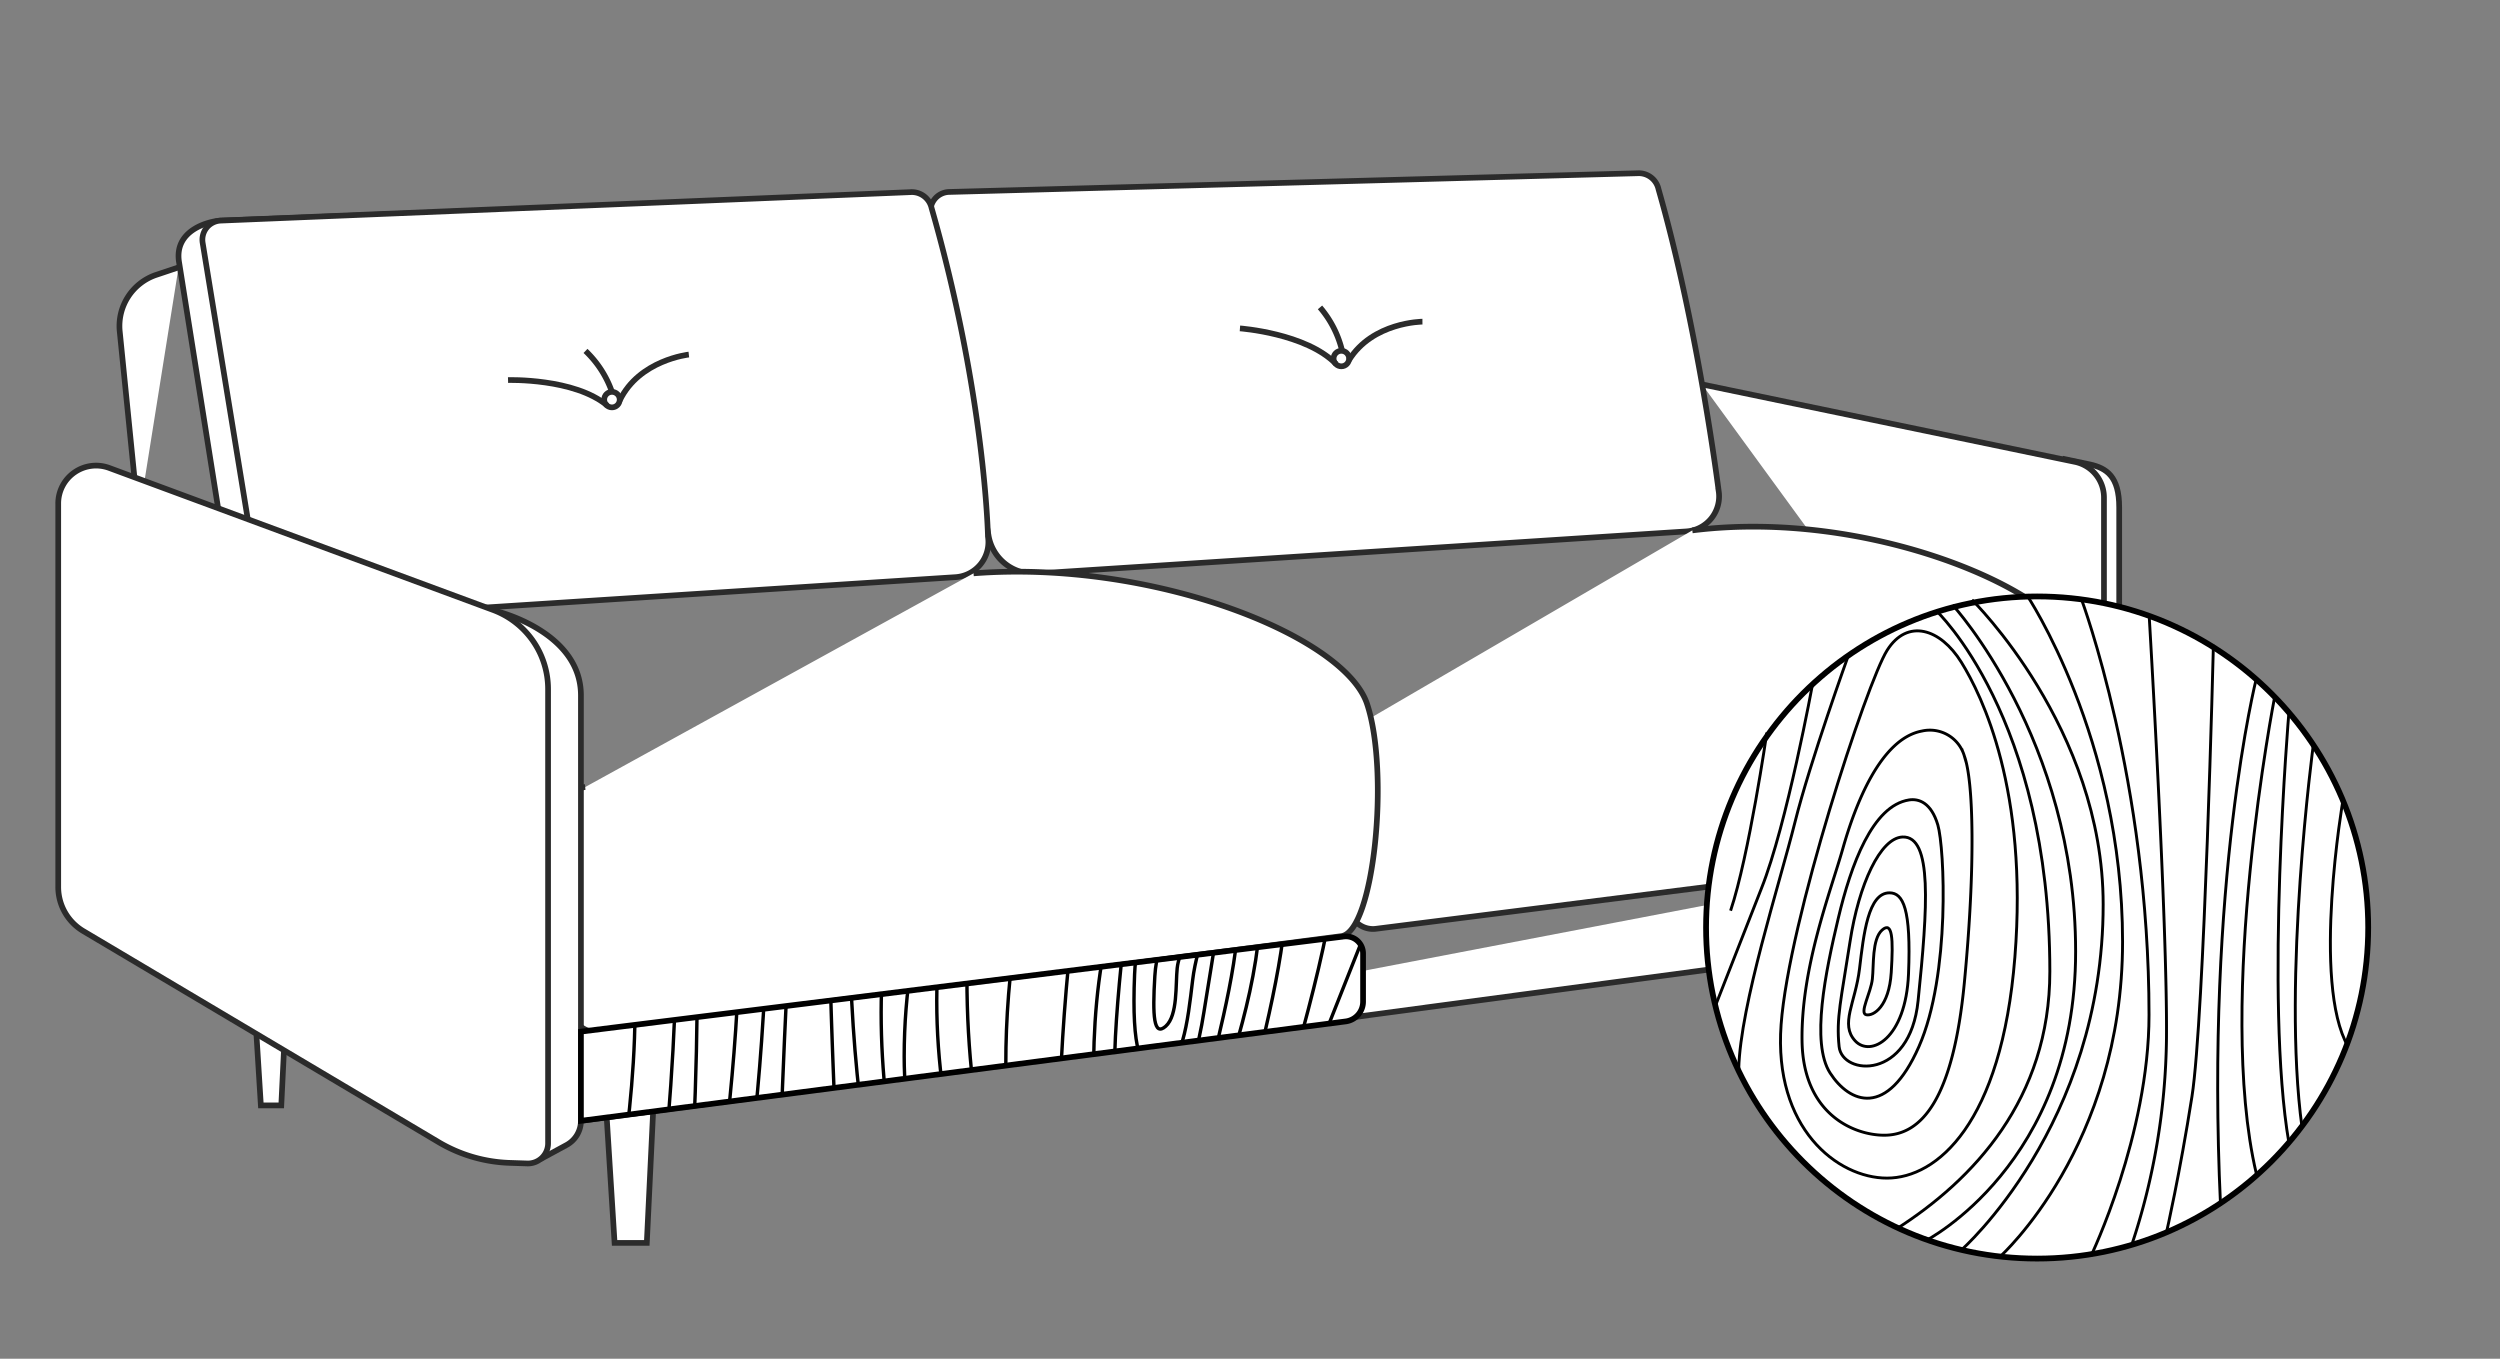 <?xml version="1.0" encoding="UTF-8"?> <svg xmlns="http://www.w3.org/2000/svg" xmlns:xlink="http://www.w3.org/1999/xlink" id="Layer_1" data-name="Layer 1" viewBox="0 0 438.35 238.24"><rect x="0" y="0" width="438.35" height="238.24" fill="#808080" stroke="none"/> <defs> <style>.cls-1,.cls-2,.cls-3,.cls-7{fill:#fff;}.cls-1,.cls-10,.cls-11,.cls-12,.cls-3,.cls-4,.cls-5,.cls-6,.cls-9{stroke:#000;}.cls-1,.cls-10,.cls-11,.cls-12,.cls-2,.cls-3,.cls-4,.cls-5,.cls-6,.cls-9{stroke-miterlimit:10;}.cls-2{stroke:#2b2b2b;}.cls-3{stroke-width:1.01px;}.cls-10,.cls-11,.cls-12,.cls-4,.cls-5,.cls-6,.cls-9{fill:none;}.cls-4{stroke-width:0.51px;}.cls-5{stroke-width:0.51px;}.cls-6{stroke-width:0.51px;}.cls-8{clip-path:url(#clip-path);}.cls-9{stroke-width:0.6px;}.cls-10{stroke-width:0.6px;}.cls-11{stroke-width:0.6px;}</style> <clipPath id="clip-path"> <path class="cls-1" d="M239,167.23l0,8.38a3.5,3.5,0,0,1-3,3.48L101.86,196.52V180.88l133.68-16.66A3,3,0,0,1,239,167.23Z"></path> </clipPath> </defs> <path class="cls-2" d="M361.62,80.42l4.77,1c3,.66,5.19,2.12,5.19,7.54v70.63c0,9.36-17,2.34-17,2.34"></path> <path class="cls-2" d="M298.43,67.4,363.91,81a6.38,6.38,0,0,1,5,6.23v76.76"></path> <polyline class="cls-2" points="343.03 163.33 344.13 180.88 348.64 180.88 349.53 162.49"></polyline> <polyline class="cls-2" points="44.87 179.89 45.74 193.82 49.32 193.82 50.03 179.23"></polyline> <path class="cls-2" d="M24.29,90.87,21,58.18a9.47,9.47,0,0,1,6.43-10l3.88-1.3"></path> <polyline class="cls-2" points="106.38 195.94 107.76 217.93 113.41 217.93 114.52 194.88"></polyline> <polyline class="cls-2" points="101.86 196.52 361.61 161.69 361.56 146.75"></polyline> <path class="cls-2" d="M181.7,100.56a8,8,0,0,1-8.39-6.77L163.19,37.55a3.36,3.36,0,0,1,3.17-3.89l121-3.29a3.55,3.55,0,0,1,3.45,2.83c6.93,24.17,10.54,52.87,10.54,52.87a6.16,6.16,0,0,1-5.69,7.11Z"></path> <circle class="cls-2" cx="235.19" cy="62.87" r="1.36"></circle> <path class="cls-2" d="M217.41,57.58s11.6.84,16.85,6.24"></path> <path class="cls-2" d="M249.41,56.4s-8.76.05-12.89,6.77"></path> <path class="cls-2" d="M231.45,53.9a18.18,18.18,0,0,1,3.88,7.62"></path> <path class="cls-2" d="M48.65,108.56a8,8,0,0,1-8.39-6.77L31.41,46.06c-1-5.75,5.29-7.29,7.3-7.38l116.42-4.43c1.7-.07,3,.56,3.27,2.24l9.89,57.58a6.17,6.17,0,0,1-5.69,7.12Z"></path> <path class="cls-2" d="M53.59,108.56a8,8,0,0,1-8.39-6.77L35.53,42.57a3.36,3.36,0,0,1,3.18-3.89l121.18-5a3.56,3.56,0,0,1,3.46,2.82c9.42,32.94,9.88,57.58,9.88,57.58a6.17,6.17,0,0,1-5.69,7.12Z"></path> <circle class="cls-2" cx="107.3" cy="70.07" r="1.36"></circle> <path class="cls-2" d="M89.08,66.64s11.62-.36,17.4,4.47"></path> <path class="cls-2" d="M120.78,62.17s-8.71.94-12.12,8.06"></path> <path class="cls-2" d="M102.66,61.53a18.19,18.19,0,0,1,4.64,7.18"></path> <path class="cls-2" d="M238.86,126.74a2.33,2.33,0,0,0-2.09,2.33l-.22,29.67a4.19,4.19,0,0,0,4.82,4.1l118.84-15.05c4.76-.74,7.11-24.14,3.75-34.22S327.7,89.1,296.73,93"></path> <path class="cls-2" d="M102.61,138a2.76,2.76,0,0,0-2.49,2.77l-.27,35.32a5,5,0,0,0,5.74,4.89l129.64-16.84c5.67-.87,8.47-28.72,4.47-40.72s-37.7-25.32-69-22.89"></path> <path class="cls-2" d="M94.7,203.28l4.63-2.51a4.84,4.84,0,0,0,2.53-4.25V121.93c0-11.27-14.9-14.78-14.9-14.78"></path> <path class="cls-2" d="M10.21,155.5V88.28a6.64,6.64,0,0,1,8.94-6.23l67.28,24.89a14.81,14.81,0,0,1,9.67,13.88v79.65A3.53,3.53,0,0,1,92.45,204l-3.06-.1a26.09,26.09,0,0,1-12.47-3.63l-62.29-37A9,9,0,0,1,10.21,155.5Z"></path> <circle class="cls-3" cx="357.19" cy="162.63" r="58.05"></circle> <path class="cls-4" d="M330,163.08c-1.79,1.61-1.43,6.17-1.7,8.59s-2.33,6-1.07,6.26,4-1.43,4.38-7.42S331.81,161.47,330,163.08Z"></path> <path class="cls-4" d="M331.3,156.55c-3.75,0-4.53,7.28-5.25,13.3s-3.46,9.73-.77,12.65,8.89-.3,9.36-11.75S333.69,156.55,331.3,156.55Z"></path> <path class="cls-4" d="M333.57,146.76c-3.87.18-7.64,8.24-9.19,18.38s-2.44,13.31-1.91,18.38,12.43,6,13.85-8.06C338,159.05,338.88,146.52,333.57,146.76Z"></path> <path class="cls-4" d="M334.74,140.26c-6.43,1-10.19,11.37-12.42,20.76s-4.83,21.84-1.43,27.12,10,8,15.57-4.62,4.48-34.94,3.32-38.87S336.43,140,334.74,140.26Z"></path> <path class="cls-4" d="M337,128.18c-7.3,1.35-11.72,13-13.87,20.58s-7.34,20.85-7.16,33.74,9.13,16.55,14.41,16.55c6.53,0,12.08-6.26,14.05-26.75s1.61-35.35,0-39.74A6.29,6.29,0,0,0,337,128.18Z"></path> <path class="cls-4" d="M312.3,179.64c-1.34,18.16,9.85,26.93,18.57,26.93s20.09-9.48,22.42-38.75-5.73-45.82-9.4-51.72-9.44-7.71-13-2.08S313.64,161.47,312.3,179.64Z"></path> <path class="cls-4" d="M324.12,114.85s-6.72,18.61-9.4,29.35-9.58,32-9.85,43.22"></path> <path class="cls-4" d="M317.85,119.77s-4.56,24.88-9,36l-8,20.41"></path> <path class="cls-4" d="M309.8,128.45s-3.14,21.65-6.36,31.23"></path> <path class="cls-4" d="M339.42,107s20,18.57,20,63.34c0,22.38-13.47,36.57-26.93,45.16"></path> <path class="cls-4" d="M342.37,106.08s21.57,23.46,21.57,60.77-26.34,50.73-26.34,50.73"></path> <path class="cls-4" d="M343.89,219.19s24.88-21.86,24.88-60.6c0-30.9-23-53.41-23-53.41"></path> <path class="cls-4" d="M355.35,104.29s16.82,25,16.82,60.85-21.4,55.12-21.4,55.12"></path> <path class="cls-4" d="M365,105.18s11.81,31.73,11.81,72.78c0,21.09-10.2,42.3-10.2,42.3"></path> <path class="cls-5" d="M376.82,107.69s3.23,54.14,3.05,74.38a118.7,118.7,0,0,1-6.09,36.21"></path> <path class="cls-6" d="M388.1,113.06s-1.61,65.51-3.76,79.19-4.47,23.84-4.47,23.84"></path> <path class="cls-4" d="M395.62,119s-8.95,35.44-6.27,92.35"></path> <path class="cls-4" d="M398.84,122.18s-10.38,53.15-3.22,83.59"></path> <path class="cls-4" d="M401.34,124.87s-4.29,50.65,0,75.53"></path> <path class="cls-4" d="M405.64,130.42s-5.55,41.34-2,67.29"></path> <path class="cls-4" d="M410.83,140.21s-5.55,32.15.89,43.31"></path> <path class="cls-7" d="M239,167.23l0,8.38a3.5,3.5,0,0,1-3,3.48L101.86,196.52V180.88l133.68-16.66A3,3,0,0,1,239,167.23Z"></path> <g class="cls-8"> <path class="cls-9" d="M204.41,179.93c2.12-1.91,1.7-7.32,2-10.18s2.76-7.1,1.28-7.42-4.77,1.7-5.2,8.8S202.29,181.83,204.41,179.93Z"></path> <path class="cls-9" d="M202.89,187.66c4.45,0,5.37-8.62,6.22-15.75s4.1-11.52.92-15-10.53.35-11.09,13.92S200.07,187.66,202.89,187.66Z"></path> <path class="cls-9" d="M200.21,199.25c4.59-.21,9-9.75,10.88-21.76s2.89-15.76,2.26-21.76-14.72-7.18-16.39,9.54C195,184.69,193.92,199.53,200.21,199.25Z"></path> <path class="cls-9" d="M198.83,207c7.61-1.2,12.06-13.46,14.7-24.59s5.72-25.85,1.69-32.11-11.87-9.5-18.44,5.48-5.3,41.37-3.92,46S196.82,207.27,198.83,207Z"></path> <path class="cls-9" d="M196.14,221.26c8.65-1.6,13.89-15.37,16.43-24.38s8.69-24.69,8.48-39.95S210.24,137.32,204,137.32c-7.74,0-14.31,7.42-16.64,31.69s-1.91,41.86,0,47.05S193.5,221.75,196.14,221.26Z"></path> <path class="cls-9" d="M225.39,160.32c1.59-21.51-11.65-31.9-22-31.9s-23.79,11.24-26.54,45.89,6.78,54.26,11.12,61.25,11.19,9.14,15.42,2.46S223.8,181.83,225.39,160.32Z"></path> <path class="cls-9" d="M211.39,237.05s8-22,11.14-34.76,11.34-37.84,11.66-51.19"></path> <path class="cls-9" d="M218.82,231.22s5.41-29.46,10.6-42.6L239,164.45"></path> <path class="cls-9" d="M228.36,220.94s3.71-25.65,7.53-37"></path> <path class="cls-9" d="M193.28,246.37s-23.74-22-23.74-75c0-26.51,16-43.31,31.9-53.49"></path> <path class="cls-9" d="M189.79,247.43s-25.54-27.78-25.54-72,31.19-60.08,31.19-60.08"></path> <path class="cls-9" d="M188,113.48s-29.46,25.89-29.46,71.76c0,36.6,27.23,63.25,27.23,63.25"></path> <path class="cls-9" d="M174.42,249.55s-19.92-29.67-19.92-72.06,25.34-65.28,25.34-65.28"></path> <path class="cls-9" d="M163,248.49s-14-37.58-14-86.19c0-25,12.09-50.09,12.09-50.09"></path> <path class="cls-10" d="M149,245.53s-3.81-64.12-3.6-88.09a140.46,140.46,0,0,1,7.21-42.88"></path> <path class="cls-11" d="M135.63,239.17s1.91-77.59,4.45-93.78,5.29-28.24,5.29-28.24"></path> <path class="cls-9" d="M126.73,232.17s10.6-42,7.42-109.36"></path> <path class="cls-9" d="M122.91,228.36s12.3-62.93,3.82-99"></path> <path class="cls-9" d="M120,225.18s5.08-60,0-89.45"></path> <path class="cls-9" d="M114.86,218.61s6.57-49,2.33-79.7"></path> <path class="cls-9" d="M108.71,207s6.57-38.07-1.06-51.28"></path> </g> <path class="cls-12" d="M239,167.23l0,8.38a3.5,3.5,0,0,1-3,3.48L101.86,196.52V180.88l133.68-16.66A3,3,0,0,1,239,167.23Z"></path> </svg> 